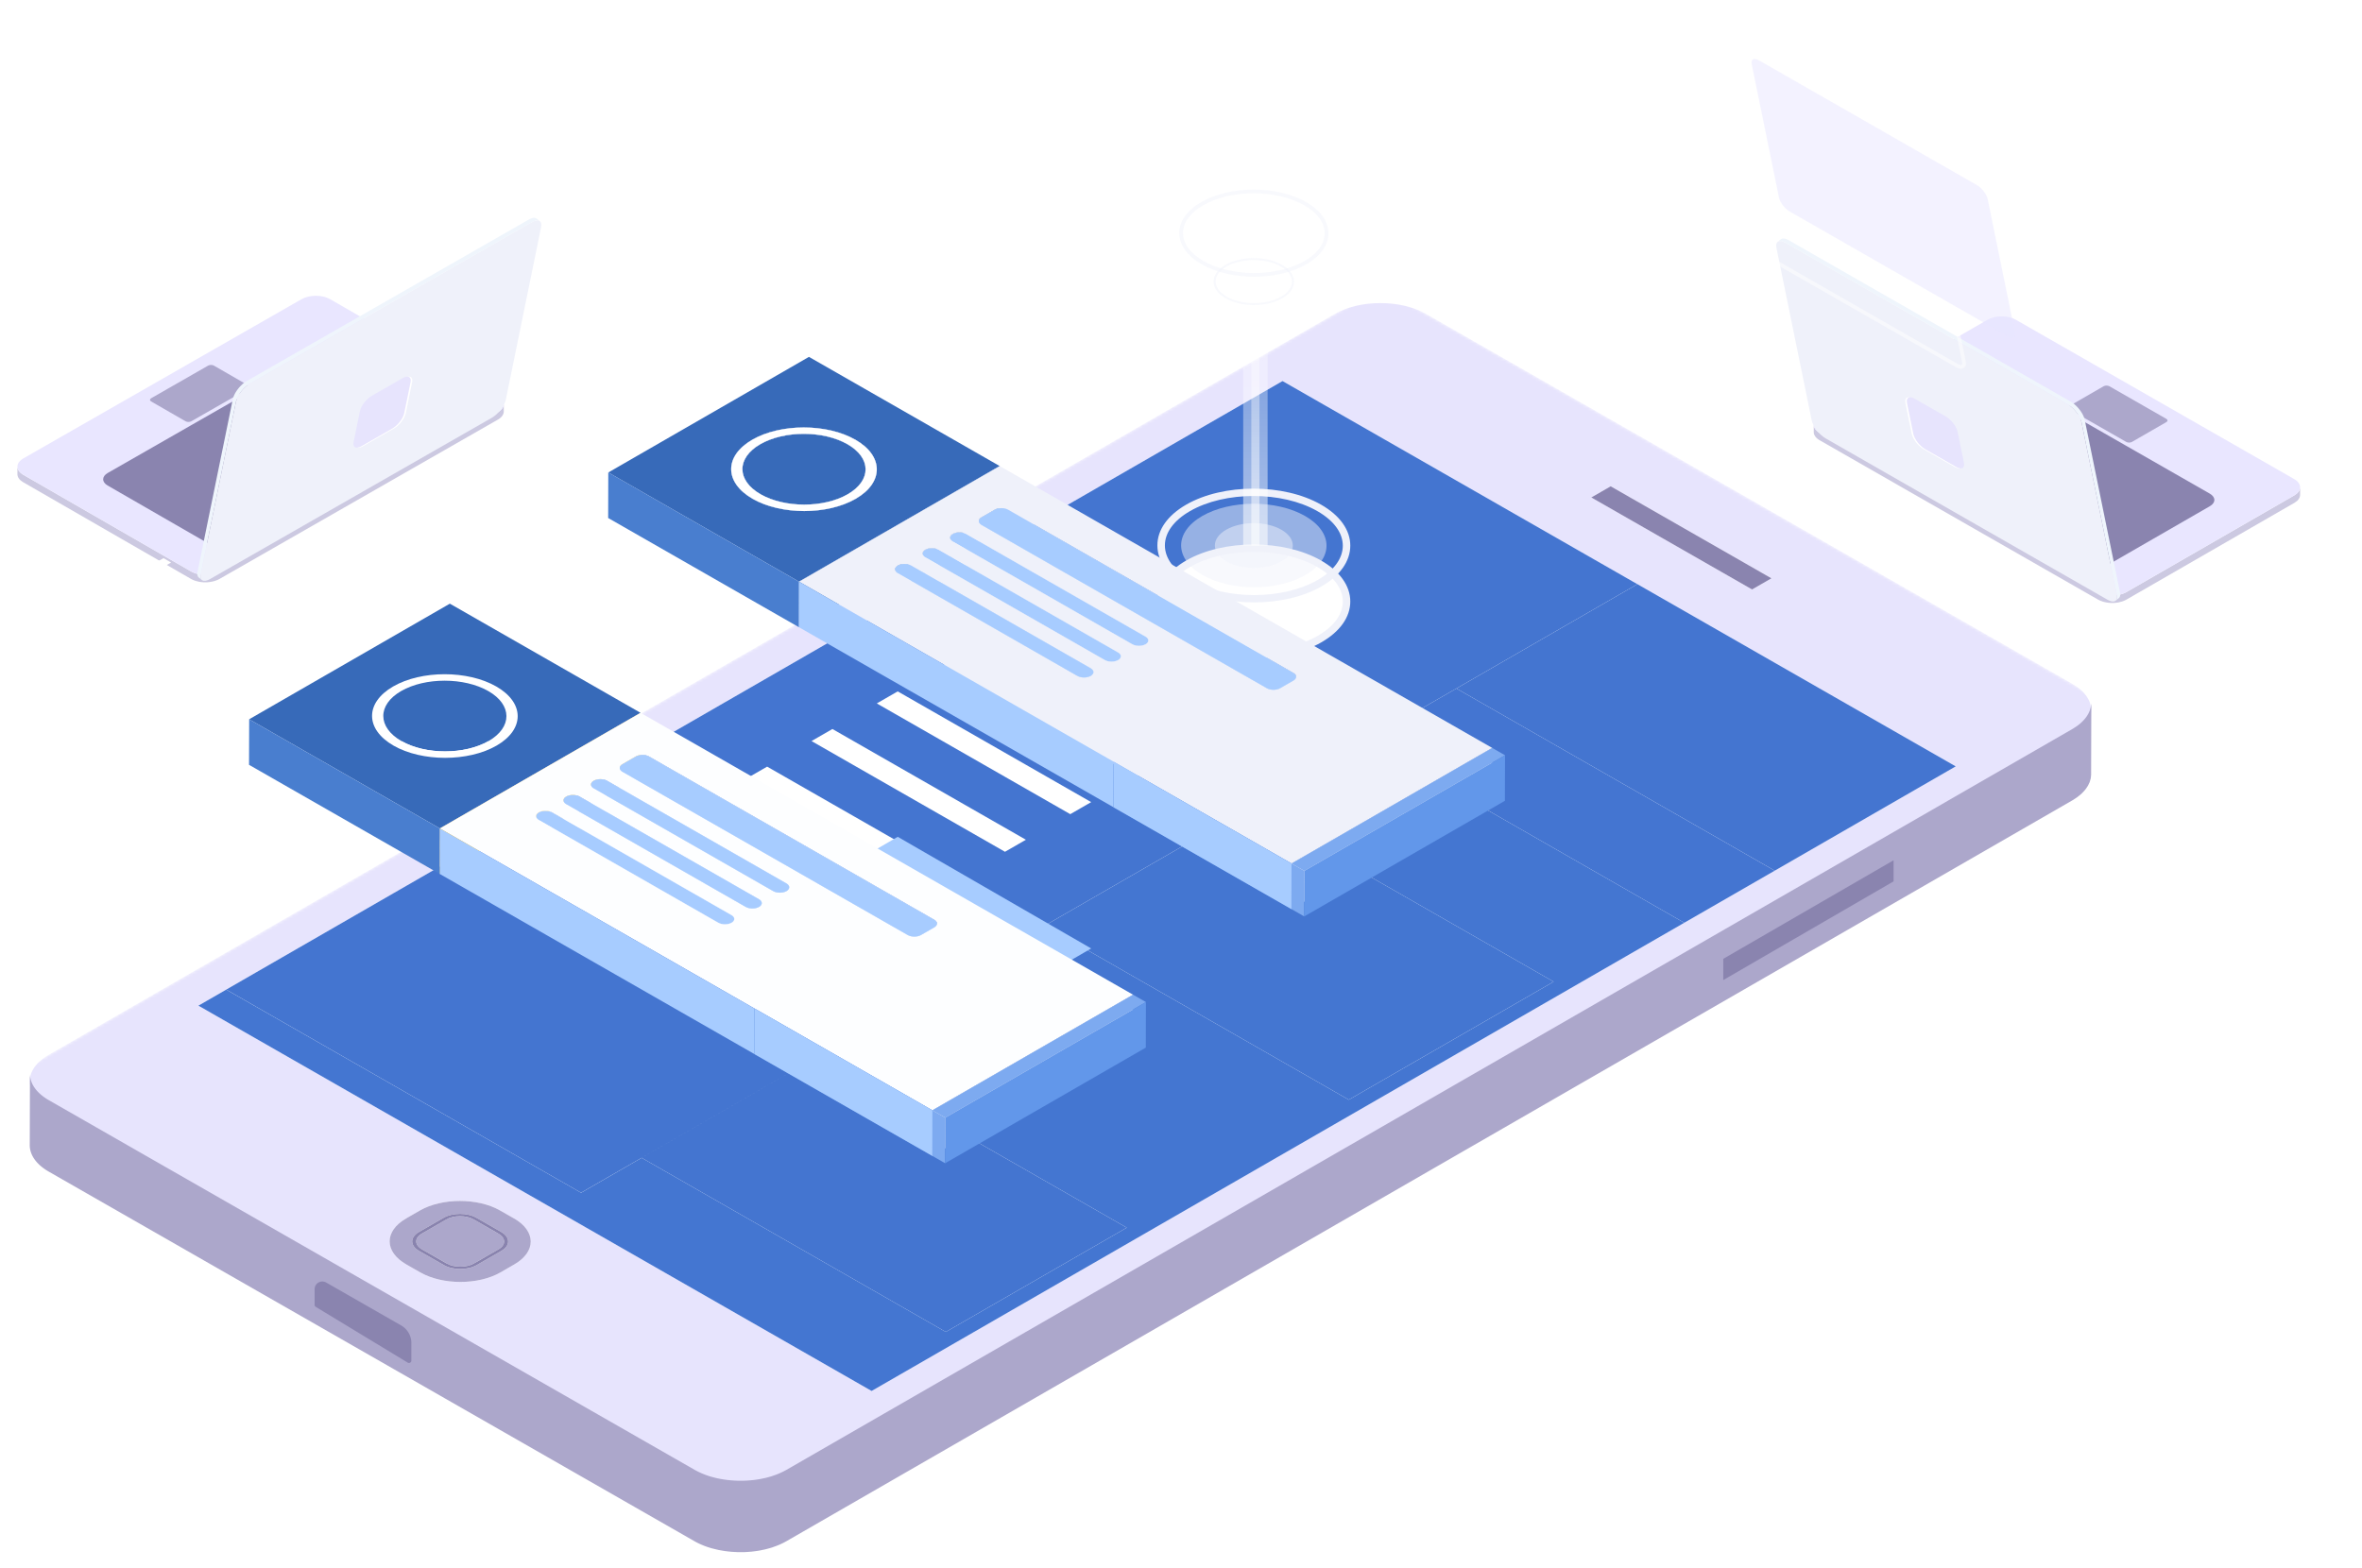 <svg width="801" height="532" viewBox="0 0 801 532" fill="none" xmlns="http://www.w3.org/2000/svg" xml:space="preserve" style="enable-background:new 0 0 801 532"><g filter="url(#a)"><path d="M674.93 287.955c-1.05 0-2.11-.258-3.06-.793l-46.91-25.93 1.24-2.211 46.91 25.93c1.19.654 2.64.624 3.79-.09l113.88-69.976a3.661 3.661 0 0 0 1.77-3.232 3.676 3.676 0 0 0-1.91-3.153l-58.34-32.356 2.34-1.596 57.24 31.75c1.96 1.091 3.17 3.074 3.22 5.305.05 2.231-1.06 4.264-2.98 5.444l-113.88 69.976a6.283 6.283 0 0 1-3.31.932Z" fill="#fff"/><path d="M170.859 117.027c0 1.011-.67 2.022-2.02 2.796l-94.36 54.021a6.619 6.619 0 0 1-1.21.546c-.3.109-.62.208-.95.287-.07.02-.13.03-.2.05-.36.079-.72.139-1.1.188-.06 0-.11.01-.17.02-.37.04-.75.059-1.13.059h-.18c-.38 0-.77-.019-1.15-.059-.07 0-.13-.02-.2-.03-.28-.039-.56-.089-.83-.139a13.51 13.51 0 0 1-.68-.168 6.79 6.79 0 0 1-.64-.199c-.09-.029-.18-.069-.26-.099a6.91 6.91 0 0 1-.95-.446L7.89 141.043c-.16-.09-.28-.199-.42-.298-.16-.119-.34-.228-.48-.347a3.727 3.727 0 0 1-.54-.595l-.08-.109a2.627 2.627 0 0 1-.32-.625c0-.029-.01-.049-.02-.079a2.353 2.353 0 0 1-.12-.694v2.588c0 .129.02.258.04.387.02.079.05.168.07.248 0 .029.01.049.02.079 0 .02 0 .04.02.059.05.129.11.258.18.387.04.06.08.119.12.189.02.039.05.079.08.109.03.039.05.069.07.109.12.158.26.307.42.446.01.01.03.02.04.03.14.119.31.238.47.347.12.079.21.168.34.248.03.019.05.029.08.049l56.94 32.812c.3.168.62.317.95.446.09.04.18.069.27.099.09.03.18.069.28.109.12.04.24.06.36.089.23.06.45.119.68.169.08.02.16.05.25.059.19.03.39.06.58.08.07 0 .14.02.2.029.03 0 .06.001.09.01.25.02.5.04.76.05h.69c.22 0 .45-.02.67-.04.08 0 .17-.02.25-.029.06 0 .11-.01.17-.02.08 0 .16-.02.24-.03.23-.03.45-.069.68-.119.06-.01.12-.03.18-.04.07-.01.13-.029.19-.049.11-.03.23-.05.34-.08.21-.059.41-.128.61-.208.05-.02.11-.039.17-.059.02 0 .04-.01.06-.02.35-.139.68-.288.99-.466l94.36-54.022c1.35-.773 2.02-1.784 2.02-2.796v-2.528l.02.01Z" fill="#CCC9E1"/><path d="M7.929 135.49c-2.68 1.527-2.69 4.016-.04 5.543l56.94 32.811c2.66 1.527 6.98 1.527 9.65 0l94.36-54.021c2.68-1.527 2.69-4.016.03-5.543l-56.94-32.811c-2.65-1.527-6.97-1.527-9.64 0L7.929 135.49Z" fill="#E9E6FF"/><path d="M116.689 98.801c-2.04-1.18-5.37-1.18-7.43 0l-72.72 41.627c-2.06 1.18-2.07 3.093-.03 4.263l43.88 25.286c.14.079.29.139.44.208l80.1-45.861c-.12-.089-.22-.178-.36-.257l-43.88-25.286v.02Z" fill="#8A84AF"/><path d="M51.26 115.083c-.52.297-.52.793 0 1.09l11.67 6.723c.53.308 1.41.308 1.95 0L84.2 111.84c.53-.297.53-.793 0-1.1l-11.66-6.723c-.54-.308-1.42-.308-1.96 0l-19.32 11.066Z" fill="#ACA7CB"/><path d="M182.029 54.18s-.04-.03-.06-.05a.681.681 0 0 0-.11-.069l-.12-.06c-.04-.02-.08-.03-.13-.049-.02 0-.04-.01-.06-.02h-.02s-.04-.01-.05-.02c-.05 0-.09-.02-.14-.02h-.44s-.05 0-.07.01c-.07 0-.14.02-.21.04l-.24.06c-.06.02-.13.04-.19.07l-.05.019s-.04.01-.06.02a7.754 7.754 0 0 0-.78.376l-95.6 54.736a7.01 7.01 0 0 0-.95.654c-.03.02-.06.04-.1.07-.15.119-.3.248-.45.377l-.07.069-.06.059c-.06.06-.13.119-.19.179l-.27.268c-.08.079-.16.168-.24.248h-.01c-.07.089-.14.168-.2.238-.07.079-.13.158-.2.237-.06.08-.12.149-.18.229-.03.029-.05.069-.08.099l-.03.029s-.05.06-.07.1l-.17.228c-.05.079-.11.148-.16.228l-.15.238-.03.039v.02c-.05.06-.09.119-.12.169-.05.079-.1.168-.15.248-.05.089-.1.168-.14.258-.03.059-.06.109-.08.168l-.02.04s-.02.049-.04.069c-.05.099-.09.198-.14.298-.05.109-.1.218-.14.337-.01.039-.03.069-.04.109-.01.03-.02.069-.04.099-.03.069-.05.139-.08.218a6.9 6.9 0 0 0-.15.565l-11.95 58.474c-.15.714-.09 1.279.13 1.666.07.129.16.238.27.327l1.07.883c-.43-.357-.6-1.032-.4-1.994l11.95-58.473c.05-.258.13-.516.23-.784.01-.029.02-.069.03-.099.1-.267.22-.535.35-.803l.02-.039c.14-.278.3-.566.48-.843v-.02c.19-.278.39-.555.6-.833l.02-.03c.21-.278.43-.535.67-.793.23-.258.46-.486.71-.714l.06-.06c.2-.188.41-.347.62-.515.31-.238.63-.466.95-.655l95.6-54.735c.3-.168.58-.297.85-.397l.05-.02c.26-.089.5-.148.72-.178h.02c.22-.03.43-.02.61.03h.02c.18.05.35.129.48.238l-1.07-.883-.01.02Z" fill="#EFF5FC"/><path d="M180.359 55.38c2.18-1.25 3.59-.506 3.14 1.656l-11.95 58.473c-.44 2.172-2.57 4.939-4.75 6.188l-95.6 54.735c-2.17 1.24-3.58.496-3.13-1.676l11.95-58.473c.44-2.162 2.57-4.928 4.74-6.178l95.6-54.735v.01Z" fill="#EFF1FA"/><path d="m137.109 108.251-10.52 6.019c-1.83 1.051-3.62 3.381-4 5.206l-2.14 10.471c-.37 1.824.81 2.459 2.65 1.408l10.52-6.019c1.83-1.051 3.62-3.381 4-5.206l2.14-10.471c.37-1.825-.81-2.459-2.65-1.408Z" fill="#fff"/><path d="m136.57 108.251-10.52 6.019c-1.83 1.051-3.62 3.381-4 5.206l-2.14 10.471c-.37 1.824.81 2.459 2.65 1.408l10.52-6.019c1.83-1.051 3.62-3.381 4-5.206l2.14-10.471c.37-1.825-.81-2.459-2.65-1.408Z" fill="#E7E4FD"/><path d="M615.06 124.027c0 1.011.669 2.022 2.019 2.796l94.361 54.021c.32.189.669.347 1.039.486.05.02.111.04.171.06.3.109.619.208.949.287.07.02.131.03.201.05.36.079.72.139 1.1.188.06 0 .11.01.17.02.37.04.75.059 1.13.059h.18c.38 0 .77-.019 1.15-.059.07 0 .129-.02.199-.03.28-.039.561-.089.831-.139.23-.049.46-.109.68-.168.22-.06.43-.119.64-.199.09-.029.18-.069.26-.099.33-.129.659-.277.949-.446l56.941-32.811c.16-.09.28-.199.42-.298.16-.119.34-.228.48-.347a3.72 3.72 0 0 0 .539-.595l.081-.109c.14-.208.249-.416.32-.625 0-.029.01-.049.02-.079.07-.228.12-.456.12-.694v2.588c0 .129-.021.258-.041.387-.02.079-.049.168-.069.248 0 .029-.01.049-.02.079 0 .02 0 .04-.021.059-.05.129-.109.258-.179.387-.04.06-.08.119-.12.189-.02.039-.051.069-.081.109a.619.619 0 0 0-.069.109c-.12.158-.26.307-.42.446-.01.01-.03.02-.04.03-.14.119-.311.238-.471.347-.12.079-.209.168-.339.248-.03.019-.05.029-.08.049l-56.94 32.812c-.3.168-.62.317-.95.446-.09.04-.18.069-.27.099-.09.03-.18.069-.28.109-.12.04-.24.06-.36.089-.23.06-.451.119-.681.169-.08.02-.16.05-.25.059-.19.03-.389.06-.579.08-.07 0-.14.02-.2.029a.314.314 0 0 0-.091.01c-.25.02-.499.04-.759.05h-.69c-.22 0-.451-.02-.671-.04-.08 0-.17-.02-.25-.029-.06 0-.109-.01-.169-.02-.08 0-.16-.02-.24-.03-.23-.03-.45-.069-.68-.119-.06-.01-.12-.03-.18-.04-.07-.01-.13-.029-.19-.049-.11-.03-.23-.05-.34-.08a5.997 5.997 0 0 1-.61-.208c-.05-.02-.11-.039-.17-.059-.02 0-.04-.01-.06-.02a7.65 7.65 0 0 1-.991-.466l-94.36-54.022c-1.35-.773-2.02-1.784-2.02-2.796v-2.528l-.019.01Z" fill="#CCC9E1"/><path d="M777.99 142.49c2.68 1.527 2.69 4.016.04 5.543l-56.94 32.811c-2.66 1.527-6.98 1.537-9.65 0l-94.36-54.021c-2.68-1.527-2.69-4.016-.03-5.543l56.94-32.811c2.65-1.527 6.97-1.527 9.64 0l94.36 54.021Z" fill="#E9E6FF"/><path d="M669.229 105.812c2.04-1.18 5.37-1.18 7.43 0l72.72 41.626c2.06 1.18 2.07 3.094.03 4.264l-43.88 25.286c-.14.079-.29.138-.44.208l-80.1-45.861c.12-.089.22-.178.36-.258l43.88-25.285v.02Z" fill="#8A84AF"/><path d="M734.66 122.083c.52.297.52.793 0 1.09l-11.67 6.723c-.53.308-1.41.308-1.95 0l-19.32-11.056c-.53-.297-.53-.793 0-1.1l11.66-6.723c.54-.308 1.42-.308 1.96 0l19.32 11.066Z" fill="#ACA7CB"/><path d="M603.89 61.19s.04-.03.06-.05c.04-.03.07-.05.11-.07l.12-.059c.04-.02.08-.03.13-.05.02 0 .04-.01.06-.019h.02s.04-.01.05-.02c.05 0 .089-.02.139-.02h.441s.049 0 .069.01c.07 0 .141.02.211.04l.24.06c.06.02.129.04.189.069l.051.02s.039.01.059.02c.14.049.281.118.421.188.12.06.24.119.36.188l95.599 54.736c.32.178.641.406.951.654.03.02.06.04.1.069.15.119.299.248.449.377l.071.07.059.059c.06.06.131.119.191.179l.27.267c.08.08.16.169.24.248h.01c.07.09.14.169.2.238.07.08.129.159.199.238.06.08.121.149.181.228.03.03.049.07.079.099l.031.03s.05.06.07.099l.17.228c.05.08.11.149.16.228l.15.238.029.04v.02c.05.06.091.109.121.169.05.079.099.168.149.247.05.09.101.169.141.258.03.06.06.109.08.169l.019.039s.021.05.041.07c.05.099.09.198.14.297.05.109.1.219.14.338.01.039.03.069.04.109.01.029.02.069.04.099.03.069.05.139.08.218.06.188.109.387.149.565l11.951 58.474c.15.714.09 1.279-.13 1.666-.07.128-.16.238-.27.327l-1.07.882c.43-.357.599-1.031.399-1.993L705.9 123.303a4.933 4.933 0 0 0-.23-.784l-.03-.099c-.1-.268-.22-.535-.35-.803l-.02-.04c-.14-.277-.3-.565-.48-.843v-.019c-.19-.278-.39-.556-.6-.833l-.02-.03a9.858 9.858 0 0 0-.67-.793 9.57 9.57 0 0 0-.71-.714l-.061-.06c-.2-.188-.41-.347-.62-.515a9.64 9.64 0 0 0-.949-.655l-95.6-54.735a5.848 5.848 0 0 0-.851-.397l-.049-.02a3.81 3.81 0 0 0-.72-.178h-.02c-.22-.03-.43-.02-.61.03h-.02c-.18.05-.35.129-.48.238l1.07-.883.01.02Z" fill="#EFF5FC"/><path d="M605.56 62.39c-2.18-1.25-3.59-.506-3.14 1.656l11.95 58.473c.44 2.172 2.57 4.938 4.75 6.188l95.6 54.735c2.17 1.239 3.58.496 3.13-1.676l-11.95-58.473c-.44-2.162-2.57-4.929-4.74-6.178l-95.6-54.735v.01Z" fill="#EFF1FA"/><path d="m648.81 115.261 10.52 6.019c1.83 1.051 3.62 3.381 4 5.205l2.14 10.471c.37 1.825-.81 2.46-2.65 1.409l-10.52-6.019c-1.83-1.051-3.62-3.382-4-5.206l-2.14-10.471c-.37-1.825.81-2.459 2.65-1.408Z" fill="#fff"/><path d="m649.35 115.261 10.52 6.019c1.83 1.051 3.62 3.381 4 5.205l2.14 10.471c.37 1.825-.81 2.46-2.65 1.409l-10.52-6.019c-1.83-1.051-3.62-3.382-4-5.206l-2.14-10.471c-.37-1.825.81-2.459 2.65-1.408Z" fill="#E7E4FD"/><g opacity=".6"><path d="M665.009 105.077c-.45 0-1.02-.138-1.75-.545l-73.94-42.33c-1.85-1.062-3.6-3.342-3.98-5.206l-9.24-45.227c-.28-1.348.26-1.963.61-2.21.39-.278 1.26-.616 2.77.247l73.94 42.33c1.85 1.062 3.59 3.342 3.97 5.197l9.24 45.226c.28 1.348-.26 1.973-.61 2.211-.2.139-.53.297-1.01.297v.01Zm-87.28-94.557c-.12 0-.21.02-.27.07-.16.108-.2.475-.1.931l9.24 45.227c.31 1.497 1.85 3.49 3.37 4.363l73.94 42.33c.7.397 1.2.446 1.38.318.16-.11.2-.476.1-.942l-9.24-45.226c-.31-1.488-1.84-3.481-3.36-4.354l-73.94-42.33c-.48-.278-.87-.387-1.12-.387Z" fill="#fff" opacity=".8"/></g><path d="M596.469.466c-1.69-.962-2.77-.387-2.43 1.289l9.24 45.226c.34 1.676 1.99 3.817 3.67 4.78l73.94 42.33c1.68.962 2.77.387 2.42-1.299l-9.24-45.226c-.34-1.676-1.98-3.818-3.66-4.78L596.469.456v.01Z" fill="#E9E6FF" opacity=".5"/><mask id="b" style="mask-type:luminance" maskUnits="userSpaceOnUse" x="1" y="77" width="718" height="413"><path d="M1 346.746 468.07 77.601l250.17 143.214L251.17 489.96 1 346.746Z" fill="#fff"/></mask><g mask="url(#b)"><path d="M137.8 408.898c-7.53-4.313-7.56-11.294-.08-15.608l4.68-2.697c7.48-4.313 19.64-4.323 27.17 0l4.72 2.697c7.53 4.314 7.57 11.304.09 15.618l-4.68 2.697c-7.48 4.313-19.65 4.313-27.18 0l-4.72-2.697v-.01Zm417.48-230.751 107.96 61.805-61.38 35.37-30.68 17.68-275.59 158.802-228.3-130.701 367.65-211.851 120.34 68.895Zm-15.64-29.42 6.57-3.788 54.52 31.215-6.57 3.788-54.52-31.215Zm163.03 63.163L483.66 86.505c-8.6-4.928-22.51-4.928-31.06 0L16.48 337.82c-8.55 4.928-8.49 12.911.11 17.839L235.6 481.046c8.6 4.928 22.5 4.928 31.05 0l436.12-251.317c8.55-4.928 8.5-12.91-.1-17.829v-.01Z" fill="#E7E4FD"/><path d="M434.93 109.252 67.28 321.114l228.3 130.7 275.59-158.812-107.96-61.805-39.47 22.757 103.14 59.038-69.48 40.041-103.14-59.049-75.29 43.391 103.14 59.049-61.37 35.36-103.14-59.049-20.54 11.84L76.71 315.68l266.16-153.378 30.68-17.67 61.38-35.38Z" fill="#4476D1"/><path d="m600.73 176.163-54.52-31.215-6.57 3.788 54.52 31.205 6.57-3.778Z" fill="#8A84AF"/><path d="m169.03 398.447-8.41-4.819c-2.55-1.458-6.69-1.458-9.22 0l-8.36 4.819c-2.53 1.458-2.52 3.837.03 5.295l8.41 4.819c2.55 1.458 6.7 1.468 9.24 0l8.36-4.819c2.53-1.458 2.51-3.847-.04-5.305l-.01.01Zm-26.92 5.85c-3.08-1.765-3.1-4.64-.04-6.405l8.36-4.819c3.06-1.765 8.07-1.765 11.15 0l8.41 4.819c3.08 1.765 3.1 4.64.04 6.405l-8.36 4.819c-3.06 1.765-8.07 1.765-11.15 0l-8.41-4.819Zm32.19-11.006-4.72-2.697c-7.53-4.314-19.69-4.304-27.17 0l-4.68 2.697c-7.48 4.313-7.46 11.294.08 15.607l4.72 2.697c7.53 4.314 19.7 4.314 27.18 0l4.68-2.697c7.48-4.313 7.44-11.304-.09-15.617v.01Z" fill="#ACA7CB"/><path d="M143.07 403.741c-2.55-1.457-2.56-3.837-.03-5.295l8.359-4.819c2.53-1.458 6.67-1.458 9.22 0l8.41 4.819c2.55 1.458 2.581 3.847.041 5.305l-8.361 4.819c-2.53 1.458-6.69 1.448-9.24 0l-8.409-4.819.01-.01Zm26.919-5.85-8.41-4.819c-3.08-1.765-8.089-1.765-11.149 0l-8.36 4.819c-3.06 1.765-3.051 4.641.039 6.406l8.41 4.819c3.08 1.765 8.091 1.765 11.151 0l8.359-4.819c3.06-1.765 3.05-4.641-.04-6.406Z" fill="#8983AE"/><path d="m663.23 239.952-107.95-61.806-61.39 35.38 107.96 61.805 61.38-35.379Z" fill="#4475D0"/><path d="m601.85 275.332-107.96-61.806-30.68 17.67 107.96 61.806 30.68-17.67Z" fill="#4475D1"/><path d="m526.88 312.992-103.14-59.039-69.48 40.03 103.14 59.049 69.48-40.04Z" fill="#4476D1"/><path d="m382.11 396.424-103.14-59.049-61.37 35.36 103.14 59.049 61.37-35.36Zm-151.2-139.535 7.09-4.086 65.61 37.562-7.09 4.085-65.61-37.561Zm22.15-12.762 7.09-4.085 65.61 37.561-7.09 4.085-65.61-37.561Zm22.14-12.762 7.09-4.085 65.61 37.561-7.09 4.086-65.61-37.562Zm22.14-12.761 7.09-4.086 65.61 37.562-7.09 4.085-65.61-37.561Zm22.14-12.762 7.09-4.085 65.61 37.561-7.09 4.085-65.61-37.561Zm45.99-13.059 3.75-2.162 44.6 25.533-3.75 2.162-44.6-25.533Zm37.57 3.966c-12.32-7.05-12.39-18.483-.14-25.533 12.23-7.05 32.14-7.06 44.46 0 12.31 7.05 12.38 18.493.14 25.533-12.24 7.06-32.15 7.05-44.46 0Zm152.23-18.602-120.34-68.895-92.06 53.05L76.71 315.67l120.34 68.895 20.54-11.83 61.37-35.36 75.3-43.391 69.47-40.03 39.48-22.747 30.68-17.68 61.38-35.37v-.01Z" fill="#4475D0"/><path d="M425.31 203.284c-8.28 0-16.57-1.815-22.9-5.434-6.39-3.659-9.91-8.597-9.92-13.902 0-5.276 3.46-10.184 9.77-13.823 12.57-7.239 33.09-7.248 45.74 0 6.39 3.659 9.91 8.597 9.91 13.902 0 5.275-3.46 10.184-9.76 13.823-6.28 3.619-14.56 5.434-22.84 5.434Zm-.2-36.094c-7.82 0-15.63 1.705-21.56 5.126-5.49 3.164-8.51 7.298-8.51 11.632 0 4.373 3.08 8.527 8.65 11.72 11.94 6.842 31.32 6.842 43.18 0 5.49-3.163 8.5-7.288 8.5-11.631 0-4.373-3.07-8.538-8.64-11.721-5.97-3.421-13.8-5.126-21.62-5.126Zm-11.28 48.974-44.61-25.533-3.74 2.162 44.6 25.533 3.75-2.162Zm-21.64 23.154-65.61-37.551-7.09 4.085 65.61 37.561 7.09-4.095Z" fill="#EFF1FA"/><path d="m370.04 301.715-65.6-37.87-7.09 4.12 65.6 37.87 7.09-4.12Zm-22.14 12.87-65.61-37.88-7.09 4.12 65.61 37.88 7.09-4.12Zm-22.15 12.869-65.599-37.88-7.09 4.12 65.6 37.88 7.089-4.12Z" fill="#A7CCFF"/><path d="M303.61 290.364 238 252.803l-7.09 4.085 65.61 37.561 7.09-4.085Z" fill="#EFF1FA"/></g><path d="M709.12 219.06c-.02.228-.04.456-.08.684-.03.189-.09.367-.14.556-.06.218-.11.436-.19.654-.06.179-.15.357-.23.526-.1.228-.2.456-.32.674-.09.159-.19.317-.29.486a9.347 9.347 0 0 1-.87 1.2c-.28.337-.59.664-.93.991-.12.119-.23.238-.36.357-.21.189-.45.367-.68.556-.2.158-.4.327-.61.475-.25.179-.52.348-.79.526-.27.178-.54.357-.83.526L266.69 478.577c-.66.377-1.36.724-2.07 1.041-.2.09-.42.179-.62.268-.56.238-1.14.446-1.73.645-.21.069-.42.148-.63.218-.37.119-.75.218-1.13.317-.29.079-.57.159-.86.228-.4.099-.82.179-1.23.258-.27.06-.54.119-.82.168-.82.149-1.66.258-2.5.348-.26.029-.52.039-.79.069-.49.04-.98.079-1.48.099l-.95.03c-.4 0-.8.01-1.2 0-.34 0-.67-.01-1.01-.03-.37-.01-.74-.03-1.11-.059-.34-.02-.68-.05-1.02-.08-.37-.039-.73-.079-1.1-.119a36.854 36.854 0 0 1-2.14-.337c-.31-.059-.61-.119-.91-.178-.46-.099-.91-.209-1.36-.328-.25-.069-.5-.128-.75-.198a30.1 30.1 0 0 1-2.36-.793c-.11-.04-.21-.089-.31-.129a24.754 24.754 0 0 1-2.97-1.408L16.63 353.221c-4.33-2.479-6.48-5.731-6.47-8.973l-.07 24.204c0 3.243 2.15 6.495 6.47 8.974l219.01 125.385c.93.536 1.93.992 2.97 1.409.07.029.12.069.19.089.04.02.08.03.12.039.76.298 1.55.556 2.35.784.06.02.12.049.19.059.19.05.38.09.57.139.45.119.9.228 1.36.327l.36.09c.18.039.37.059.55.099.38.069.77.139 1.16.198.16.02.31.059.46.079l.52.06c.36.049.73.089 1.09.119l.52.059.5.03c.37.03.74.04 1.11.06.19 0 .37.029.56.029h2.26c.12 0 .24-.019.36-.019.5-.02.99-.06 1.48-.1.2-.02.4-.019.6-.039.06 0 .12-.02.19-.03.84-.089 1.68-.198 2.5-.347.04 0 .08 0 .12-.02.24-.04.47-.099.71-.149.41-.079.82-.158 1.22-.258.29-.069.58-.148.86-.228.38-.099.76-.208 1.13-.317.08-.02.16-.04.24-.069.13-.04.26-.099.39-.149.59-.198 1.16-.416 1.73-.644.21-.09.42-.169.63-.268a22.73 22.73 0 0 0 2.07-1.041l436.11-251.307c.09-.05.18-.109.27-.159.2-.119.38-.248.57-.377.27-.168.54-.347.79-.525.22-.159.41-.317.61-.476.23-.188.47-.367.68-.555.04-.04.09-.07.13-.109.09-.08.14-.159.23-.238.34-.328.65-.655.93-.992.06-.069.14-.139.2-.218.06-.07.1-.149.15-.218.19-.248.36-.506.52-.764.07-.109.15-.208.22-.317.03-.05.05-.109.08-.169.12-.228.22-.456.32-.674.06-.129.14-.258.19-.397.02-.049.02-.089.04-.138.08-.219.13-.437.19-.655.04-.149.1-.287.13-.436 0-.04 0-.079.01-.119.04-.228.06-.456.08-.684.01-.149.05-.298.05-.447v-.188l.07-24.204c0 .208-.04.426-.05.634l-.04-.01Z" fill="#ACA7CB"/><path d="M642.15 271.802v7.159l-57.76 33.476v-7.199l57.76-33.436Z" fill="#8A84AF"/><path d="M156.7 272.01 15.88 201.696a5.658 5.658 0 0 1-.23-10.034l39.81-22.341 2.56 1.498-41.12 23.044a3.097 3.097 0 0 0-1.62 2.826c.03 1.19.68 2.211 1.75 2.747l143.29 71.106-3.61 1.468h-.01Z" fill="#fff"/><path d="M106.69 417.297v5.305c0 .278.15.536.39.684l31.2 18.92a.801.801 0 0 0 1.22-.685v-5.979c0-2.459-1.32-4.73-3.47-5.959l-25.4-14.547c-1.75-1.001-3.94.248-3.94 2.261Z" fill="#8A84AF"/><path d="M168.23 228.291c-9.66-5.533-25.34-5.533-34.94 0 .01-5.146.03-10.303.04-15.449 9.6-5.533 25.28-5.533 34.94 0-.01 5.146-.03 10.303-.04 15.449Z" fill="#fff"/><path d="M133.29 228.301c-4.77 2.747-7.16 6.356-7.17 9.966l.04-15.449c.01-3.609 2.4-7.209 7.17-9.965-.01 5.146-.03 10.302-.04 15.448Zm42.23 10.105c.01-3.659-2.42-7.318-7.28-10.105.01-5.146.03-10.302.04-15.448 4.86 2.786 7.29 6.445 7.28 10.104-.01 4.63-.03 10.818-.04 15.449Z" fill="#fff"/><path d="m171.74 222.946-.04 15.449c0-3.094-2.05-6.197-6.16-8.547-8.17-4.681-21.42-4.681-29.53 0-4.03 2.32-6.05 5.374-6.06 8.418l.04-15.449c0-3.054 2.03-6.098 6.06-8.418 8.11-4.68 21.36-4.68 29.53 0 4.11 2.35 6.17 5.454 6.16 8.547Z" fill="#fff"/><path d="M171.691 238.395c0 3.054-2.02 6.098-6.05 8.419.01-5.147.03-10.303.04-15.449 4.03-2.32 6.04-5.365 6.05-8.419-.01 4.631-.03 10.818-.04 15.449Zm-35.591 8.419c-4.11-2.351-6.16-5.454-6.15-8.538l.04-15.449c0 3.094 2.04 6.188 6.15 8.538-.01 5.146-.03 10.302-.04 15.449Z" fill="#fff"/><path d="M165.58 214.399c8.17 4.68 8.22 12.286.1 16.966-8.11 4.68-21.37 4.67-29.54 0-8.17-4.68-8.21-12.286-.1-16.966 8.11-4.68 21.361-4.68 29.531 0h.009Z" fill="#376AB9"/><path d="M165.64 246.814c-8.11 4.68-21.37 4.67-29.54 0 .01-5.146.03-10.302.04-15.449 8.17 4.681 21.43 4.681 29.54 0-.01 5.147-.03 10.303-.04 15.449Z" fill="#fff"/><path d="m175.56 222.956-.04 15.449c-.01 3.609-2.4 7.219-7.17 9.965-9.6 5.534-25.28 5.534-34.94 0-4.86-2.786-7.29-6.445-7.28-10.104l.04-15.449c-.01 3.659 2.42 7.318 7.28 10.105 9.66 5.533 25.34 5.533 34.94 0 4.77-2.747 7.16-6.356 7.17-9.966Z" fill="#fff"/><path d="m217.231 221.796-.04 15.449-68.05 39.207.04-15.449 68.05-39.207Z" fill="#FDB400"/><path d="m152.55 184.761 64.68 37.025-68.05 39.218-64.68-37.026 68.05-39.217Zm-19.1 48.151c9.66 5.533 25.34 5.533 34.94 0 9.6-5.533 9.55-14.537-.11-20.07-9.66-5.533-25.34-5.533-34.94 0-9.6 5.533-9.55 14.527.11 20.06v.01Z" fill="#376AB9"/><path d="m149.18 261.003-.04 15.449-64.69-37.026.05-15.448 64.68 37.025Z" fill="#497ECF"/><path d="m220.091 236.611-.04 15.449c-1.25-.714-3.26-.714-4.51 0l.04-15.449c1.24-.714 3.26-.714 4.51 0Zm-4.51-.001-.04 15.449-4.49 2.588.05-15.449 4.48-2.588Z" fill="#EFF1FA"/><path d="m210.121 255.936.04-15.449c0-.466.31-.932.93-1.289l-.04 15.449c-.62.357-.93.823-.93 1.289Z" fill="#EFF1FA"/><path d="m210.12 255.936.04-15.449c0 .476.31.942.94 1.299l-.04 15.449c-.63-.357-.95-.833-.94-1.299Z" fill="#A7CCFF"/><path d="m316.811 291.98-.05 15.449-96.71-55.37.04-15.449 96.72 55.37Z" fill="#EFF1FA"/><path d="m307.83 297.156-.05 15.449-96.71-55.37.04-15.449 96.72 55.37Z" fill="#A7CCFF"/><path d="m266.701 279.665-.05 15.448-60.85-34.844.04-15.449 60.86 34.845Z" fill="#EFF1FA"/><path d="m262.211 282.252-.05 15.449-60.86-34.844.05-15.449 60.86 34.844Z" fill="#A7CCFF"/><path d="m200.36 261.559.04-15.449c0-.466.31-.932.93-1.289 1.24-.714 3.26-.714 4.51 0l-.04 15.448c-1.25-.713-3.27-.713-4.51 0-.62.357-.92.823-.93 1.29Z" fill="#EFF1FA"/><path d="m200.36 261.558.04-15.449c0 .466.31.942.94 1.299l-.04 15.449c-.63-.357-.94-.833-.94-1.299Z" fill="#A7CCFF"/><path d="m257.39 285.029-.05 15.449-60.85-34.845.04-15.448 60.86 34.844Z" fill="#EFF1FA"/><path d="m252.89 287.618-.04 15.448-60.86-34.844.05-15.439 60.85 34.835Z" fill="#A7CCFF"/><path d="m191.051 266.923.04-15.449c0-.466.31-.932.93-1.289 1.24-.714 3.26-.714 4.51 0l-.04 15.449c-1.25-.714-3.27-.714-4.51 0-.62.357-.93.823-.93 1.289Z" fill="#EFF1FA"/><path d="m191.051 266.922.04-15.448c0 .476.31.942.94 1.299l-.04 15.448c-.63-.357-.95-.833-.94-1.299Z" fill="#A7CCFF"/><path d="m248.071 290.404-.04 15.449-60.86-34.845.04-15.448 60.86 34.844Z" fill="#EFF1FA"/><path d="m243.581 292.982-.04 15.449-60.86-34.835.05-15.449 60.85 34.835Z" fill="#A7CCFF"/><path d="M182.67 270.998c-.62.357-.93.823-.93 1.289l.04-15.449c0-.466.31-.932.93-1.289 1.24-.714 3.25-.714 4.5 0-.01 4.551-.03 9.093-.04 13.644v1.805c-1.26-.714-3.27-.714-4.51 0h.01Z" fill="#EFF1FA"/><path d="m181.74 272.288.041-15.449c0 .476.309.942.939 1.299l-.039 15.449c-.63-.357-.951-.833-.941-1.299Z" fill="#A7CCFF"/><path d="M266.65 295.114c.01-5.146.03-10.303.04-15.449.63.357.94.833.94 1.299l-.04 15.449c0-.466-.31-.942-.94-1.299Z" fill="#EFF1FA"/><path d="m267.64 280.964-.04 15.449c0 .466-.31.932-.93 1.289-1.24.714-3.26.714-4.51 0l.04-15.449c1.25.714 3.27.714 4.51 0 .62-.357.92-.823.93-1.289Z" fill="#A7CCFF"/><path d="M257.341 300.478c.01-5.146.03-10.302.04-15.449.63.357.94.833.94 1.299l-.04 15.449c0-.466-.31-.942-.94-1.299Z" fill="#EFF1FA"/><path d="m258.331 286.328-.04 15.449c0 .466-.31.932-.93 1.289-1.24.714-3.26.714-4.51 0l.04-15.449c1.25.714 3.26.714 4.51 0 .62-.357.92-.823.93-1.289Z" fill="#A7CCFF"/><path d="M248.03 305.852c.02-5.146.03-10.302.04-15.449.63.357.95.833.95 1.309l-.04 15.449c0-.476-.31-.942-.94-1.309h-.01Zm68.731 1.577c.01-5.146.03-10.302.04-15.449.63.357.94.823.94 1.299l-.04 15.449c0-.466-.31-.942-.94-1.299Z" fill="#EFF1FA"/><path d="m249.011 291.702-.04 15.449c0 .466-.31.922-.92 1.279-1.24.714-3.26.714-4.51 0l.04-15.449c1.25.714 3.26.714 4.51 0 .61-.357.92-.813.92-1.279Z" fill="#A7CCFF"/><path d="M248.071 290.404c1.25.714 1.26 1.874.02 2.588s-3.26.714-4.51 0l-60.86-34.844c-1.25-.714-1.26-1.874-.01-2.588 1.24-.714 3.25-.714 4.5 0l60.86 34.844Zm69.669 2.875-.039 15.449c0 .466-.31.932-.93 1.289l.04-15.449c.62-.357.929-.823.929-1.289Zm-.93 1.289-.04 15.449-4.49 2.588.05-15.449 4.48-2.588Z" fill="#A7CCFF"/><path d="m312.331 297.156-.04 15.449c-1.24.714-3.26.714-4.5 0l.04-15.449c1.24.714 3.26.714 4.5 0Z" fill="#A7CCFF"/><path d="m217.231 221.796 167.01 95.608-68.05 39.218-60.32-34.537-106.69-61.082 68.05-39.217v.01Zm95.1 75.36 4.49-2.588c1.24-.714 1.24-1.874 0-2.588l-96.72-55.37c-1.25-.714-3.26-.714-4.51 0l-4.49 2.588c-1.24.714-1.24 1.874.01 2.588l96.72 55.37c1.24.714 3.26.714 4.5 0Zm-50.12-14.893c1.25.714 3.27.714 4.51 0 1.24-.714 1.24-1.874-.01-2.588l-60.86-34.844c-1.25-.714-3.27-.714-4.51 0-1.24.713-1.24 1.874.01 2.588l60.86 34.844Zm-9.31 5.364c1.25.714 3.26.714 4.51 0 1.24-.714 1.24-1.874-.01-2.588l-60.86-34.844c-1.25-.714-3.27-.714-4.51 0-1.24.714-1.24 1.874.01 2.588l60.86 34.844Zm-9.31 5.365c1.25.714 3.26.714 4.51 0 1.24-.714 1.23-1.865-.02-2.588l-60.86-34.845c-1.25-.714-3.26-.714-4.5 0-1.24.714-1.24 1.875.01 2.588l60.86 34.845Z" fill="#FDFEFF"/><path d="M266.701 279.665c1.25.714 1.25 1.874.01 2.588s-3.26.714-4.51 0l-60.86-34.844c-1.25-.714-1.25-1.874-.01-2.588s3.26-.714 4.51 0l60.86 34.844Zm-9.311 5.364c1.25.714 1.25 1.874.01 2.588s-3.26.714-4.51 0l-60.86-34.844c-1.25-.714-1.26-1.874-.01-2.588 1.24-.714 3.26-.714 4.51 0l60.86 34.844Zm59.421 6.952c1.25.714 1.25 1.864 0 2.588l-4.49 2.588c-1.24.714-3.26.714-4.5 0l-96.72-55.37c-1.25-.714-1.26-1.874-.01-2.588l4.49-2.588c1.24-.714 3.26-.714 4.51 0l96.72 55.37Zm-60.94 30.103-.04 15.449-106.69-61.081.04-15.449 106.69 61.081Z" fill="#A7CCFF"/><path d="m384.24 317.404-.04 15.449-68.05 39.217.04-15.449 68.05-39.217Z" fill="#EFF1FA"/><path d="m320.55 359.121-.04 15.448-64.68-37.035.04-15.449 64.68 37.036Z" fill="#7DAAF0"/><path d="m316.19 356.622-.04 15.449-60.32-34.537.04-15.449 60.32 34.537Z" fill="#A7CCFF"/><path d="m388.611 319.903-68.06 39.217-64.68-37.035 60.32 34.536 68.05-39.217 4.37 2.499Z" fill="#7DAAF0"/><path d="m388.611 319.903-.05 15.449-68.05 39.217.04-15.449 68.06-39.217Z" fill="#6297EA"/><path d="M425.31 184.335c-8.28 0-16.57-1.815-22.9-5.434-6.39-3.659-9.91-8.597-9.92-13.902 0-5.276 3.46-10.184 9.77-13.823 12.57-7.239 33.09-7.239 45.74 0 6.39 3.659 9.91 8.597 9.91 13.902 0 5.275-3.46 10.184-9.76 13.823-6.28 3.619-14.56 5.434-22.84 5.434Zm-.2-36.094c-7.82 0-15.63 1.705-21.56 5.126-5.49 3.164-8.51 7.298-8.51 11.632 0 4.373 3.08 8.527 8.65 11.72 11.94 6.842 31.32 6.842 43.18 0 5.49-3.163 8.5-7.288 8.5-11.631 0-4.373-3.07-8.538-8.64-11.721-5.97-3.421-13.8-5.126-21.62-5.126Z" fill="#EFF1FA"/><path d="M442.58 155.023c-9.67-5.533-25.28-5.523-34.87 0-9.6 5.533-9.55 14.497.11 20.03 9.66 5.523 25.27 5.533 34.87 0 9.59-5.523 9.54-14.497-.11-20.03Z" fill="#EFF1FA" opacity=".48"/><path d="M434.52 159.674c-5.18-2.965-13.55-2.965-18.69 0-5.15 2.965-5.12 7.764.06 10.729 5.17 2.965 13.54 2.965 18.69 0 5.14-2.965 5.11-7.774-.06-10.729Z" fill="#EFF1FA" opacity=".48"/><path opacity=".53" d="M421.6 22.746v142.292h5.51V22.746h-5.51Z" fill="url(#c)"/><path opacity=".53" d="M424.35 22.746v142.292h5.52V22.746h-5.52Z" fill="url(#d)"/><path d="M425.29 73.862c-6.43 0-12.87-1.408-17.78-4.214-4.9-2.806-7.59-6.564-7.6-10.59 0-4.006 2.65-7.744 7.49-10.53 9.76-5.623 25.69-5.623 35.51 0 4.89 2.796 7.59 6.564 7.59 10.59 0 4.005-2.65 7.744-7.48 10.53-4.88 2.816-11.3 4.214-17.73 4.214Zm-.16-28.31c-6.2 0-12.39 1.359-17.09 4.066-4.42 2.548-6.86 5.9-6.85 9.43 0 3.56 2.48 6.931 6.96 9.5 9.47 5.423 24.82 5.423 34.23 0 4.42-2.55 6.85-5.9 6.84-9.43 0-3.56-2.48-6.942-6.96-9.5-4.73-2.707-10.94-4.066-17.14-4.066h.01Z" fill="#EFF1FA" opacity=".48"/><path d="M425.25 83.47c-3.47 0-6.939-.753-9.589-2.27-2.64-1.507-4.1-3.54-4.1-5.712 0-2.161 1.429-4.174 4.039-5.671 5.26-3.034 13.85-3.034 19.15 0 2.64 1.507 4.09 3.54 4.09 5.711 0 2.162-1.429 4.175-4.029 5.672-2.63 1.517-6.091 2.27-9.561 2.27Zm-.089-15.26c-3.34 0-6.68.734-9.22 2.192-2.39 1.378-3.701 3.183-3.691 5.087 0 1.923 1.34 3.738 3.75 5.126 5.11 2.925 13.39 2.925 18.46 0 2.38-1.378 3.691-3.183 3.691-5.087 0-1.923-1.34-3.738-3.75-5.126-2.55-1.458-5.9-2.192-9.24-2.192Z" fill="#EFF1FA" opacity=".48"/><path d="M290.02 144.582c-9.66-5.533-25.34-5.523-34.94 0 .01-5.146.03-10.303.04-15.449 9.6-5.533 25.28-5.533 34.94 0-.01 5.146-.03 10.303-.04 15.449Z" fill="#376AB9"/><path d="M255.08 144.583c-4.77 2.746-7.16 6.356-7.17 9.965l.04-15.449c.01-3.609 2.4-7.209 7.17-9.965-.01 5.146-.03 10.302-.04 15.449Zm42.221 10.104c.01-3.659-2.42-7.318-7.28-10.104 0-1.24 0-2.479.01-3.719v-4.006c.02-2.578.03-5.146.03-7.724 4.87 2.786 7.299 6.445 7.279 10.104-.01 4.631-.029 10.818-.039 15.449Z" fill="#376AB9"/><path d="m293.531 139.228-.041 15.448c0-3.093-2.05-6.187-6.16-8.547-8.17-4.68-21.419-4.68-29.539 0-4.03 2.32-6.051 5.374-6.061 8.419l.041-15.449c0-3.054 2.029-6.099 6.059-8.419 8.12-4.68 21.37-4.68 29.54 0 4.11 2.36 6.171 5.454 6.161 8.548Z" fill="#fff"/><path d="M293.491 154.676c0 3.054-2.03 6.099-6.06 8.429.01-5.147.03-10.303.04-15.449 4.04-2.33 6.06-5.374 6.06-8.428-.01 4.63-.03 10.818-.04 15.448Zm-35.61 8.419c-4.11-2.35-6.16-5.444-6.15-8.538l.04-15.449c0 3.094 2.04 6.188 6.15 8.538-.01 5.146-.03 10.302-.04 15.449Z" fill="#376AB9"/><path d="M287.42 163.105c-8.11 4.68-21.36 4.68-29.54 0 .01-5.146.03-10.302.04-15.449 8.18 4.681 21.43 4.681 29.54 0-.01 5.147-.03 10.303-.04 15.449Z" fill="#376AB9"/><path d="m297.35 139.237-.04 15.449c-.01 3.61-2.4 7.219-7.17 9.966-9.6 5.533-25.27 5.533-34.94 0-4.86-2.787-7.29-6.446-7.28-10.104l.04-15.449c-.01 3.659 2.42 7.318 7.28 10.104 9.67 5.533 25.34 5.533 34.94 0 4.77-2.747 7.16-6.356 7.17-9.966Z" fill="#fff"/><path d="m274.33 101.052 64.68 37.025-68.05 39.217-64.68-37.025 68.05-39.217Zm-19.1 48.151c9.67 5.533 25.34 5.533 34.94 0 9.6-5.533 9.56-14.537-.11-20.07-9.66-5.533-25.34-5.523-34.94 0-9.6 5.533-9.55 14.527.11 20.06v.01Z" fill="#376AB9"/><path d="M287.37 130.68c8.18 4.68 8.22 12.286.1 16.976-8.11 4.68-21.359 4.68-29.539 0-8.17-4.68-8.211-12.286-.101-16.966 8.12-4.68 21.37-4.68 29.54 0v-.01Z" fill="#376AB9"/><path d="M290.061 129.133c9.67 5.533 9.72 14.537.11 20.07-9.6 5.533-25.27 5.533-34.94 0-9.66-5.533-9.72-14.527-.11-20.06 9.6-5.533 25.28-5.533 34.94 0v-.01Zm-32.13 18.513c8.18 4.68 21.43 4.68 29.54 0 8.12-4.68 8.08-12.286-.1-16.976-8.17-4.68-21.42-4.68-29.54 0-8.11 4.68-8.07 12.286.1 16.966v.01Z" fill="#fff"/><path d="m339.02 138.077-.05 15.449-68.05 39.217.04-15.449 68.06-39.217Z" fill="#376AB9"/><path d="m270.96 177.294-.04 15.449-64.68-37.035.04-15.449 64.68 37.035Z" fill="#497ECF"/><path d="M341.83 168.341c-1.25-.714-3.26-.714-4.51 0 .01-4.552.04-9.093.04-13.644v-1.805c1.25-.714 3.26-.714 4.51 0-.01 4.551-.03 9.093-.04 13.644v1.805Z" fill="#EFF1FA"/><path d="m337.36 152.892-.04 15.448-4.48 2.588.04-15.448 4.48-2.588Z" fill="#EFF1FA"/><path d="m331.91 172.217.04-15.448c0-.466.31-.933.93-1.29l-.04 15.449c-.62.357-.93.823-.93 1.289Z" fill="#EFF1FA"/><path d="m331.91 172.217.04-15.448c0 .476.31.942.94 1.299l-.04 15.448c-.63-.357-.95-.833-.94-1.299Z" fill="#A7CCFF"/><path d="m438.59 208.262-.04 15.448-96.72-55.37.04-15.448 96.72 55.37Z" fill="#EFF1FA"/><path d="m429.61 213.437-.04 15.449-96.72-55.37.04-15.449 96.72 55.37Z" fill="#A7CCFF"/><path d="m388.48 195.946-.04 15.449-60.86-34.845.04-15.448 60.86 34.844Z" fill="#EFF1FA"/><path d="m383.99 198.534-.05 15.448-60.85-34.834.04-15.449 60.86 34.835Z" fill="#A7CCFF"/><path d="M323.07 176.551c-.62.357-.92.823-.93 1.289l.04-15.449c0-.466.31-.932.93-1.289-.01 5.146-.03 10.292-.04 15.449.01-5.147.03-10.293.04-15.449 1.24-.714 3.26-.714 4.51 0-.01 4.551-.03 9.093-.04 13.644v1.805c-1.26-.714-3.27-.714-4.51 0Z" fill="#EFF1FA"/><path d="m322.15 177.839.04-15.448c0 .466.31.942.94 1.299l-.04 15.448c-.63-.357-.94-.832-.94-1.299Z" fill="#A7CCFF"/><path d="m379.17 201.311-.04 15.449-60.86-34.835.04-15.448 60.86 34.834Z" fill="#EFF1FA"/><path d="m374.68 203.899-.05 15.449-60.85-34.835.04-15.449 60.86 34.835Z" fill="#A7CCFF"/><path d="m312.83 183.204.04-15.449c0-.466.31-.932.93-1.289 1.24-.714 3.26-.714 4.51 0l-.04 15.449c-1.25-.714-3.27-.714-4.51 0-.62.357-.92.823-.93 1.289Z" fill="#EFF1FA"/><path d="m312.83 183.204.04-15.449c0 .466.31.942.94 1.299l-.04 15.449c-.63-.357-.94-.833-.94-1.299Z" fill="#A7CCFF"/><path d="m369.86 206.675-.04 15.449-60.86-34.834.04-15.449 60.86 34.834Z" fill="#EFF1FA"/><path d="m365.37 209.263-.05 15.449-60.85-34.834.04-15.449 60.86 34.834Z" fill="#A7CCFF"/><path d="M304.45 187.289c-.62.357-.93.823-.93 1.289l.04-15.449c0-.466.31-.932.93-1.289l-.04 15.449c.01-5.146.03-10.303.04-15.449 1.24-.714 3.26-.714 4.51 0l-.041 15.449c-1.25-.714-3.269-.714-4.509 0Z" fill="#EFF1FA"/><path d="m303.52 188.569.04-15.449c0 .476.31.942.94 1.299l-.04 15.449c-.63-.357-.95-.833-.94-1.299Z" fill="#A7CCFF"/><path d="M388.439 211.395c.02-5.146.03-10.302.04-15.449.63.357.95.833.94 1.299l-.04 15.449c0-.476-.31-.942-.94-1.299Z" fill="#EFF1FA"/><path d="m389.43 197.255-.04 15.449c0 .466-.31.932-.93 1.289-1.24.714-3.26.714-4.51 0l.04-15.449c1.25.714 3.27.714 4.51 0 .62-.357.93-.823.93-1.289Z" fill="#A7CCFF"/><path d="M388.48 195.946c1.25.714 1.26 1.874.01 2.588-1.24.714-3.26.714-4.51 0l-60.86-34.844c-1.25-.714-1.25-1.874-.01-2.588s3.26-.714 4.51 0l60.86 34.844Z" fill="#A7CCFF"/><path d="M380.07 218.068c0-.466-.31-.942-.94-1.299.01-4.551.03-9.093.04-13.644v-1.805c.63.357.95.833.95 1.299-.01 4.631-.03 10.818-.04 15.449h-.01Z" fill="#EFF1FA"/><path d="m380.11 202.619-.04 15.449c0 .466-.31.932-.93 1.289-1.24.714-3.26.714-4.51 0l.04-15.449c1.25.714 3.27.714 4.51 0 .62-.357.92-.823.93-1.289Z" fill="#A7CCFF"/><path d="M379.17 201.31c1.25.714 1.25 1.874.01 2.588s-3.26.714-4.51 0l-60.86-34.844c-1.25-.714-1.25-1.874-.01-2.588s3.26-.714 4.51 0l60.86 34.844Z" fill="#A7CCFF"/><path d="M369.82 222.124c.01-5.147.03-10.303.04-15.449.63.357.94.833.94 1.299l-.04 15.449c0-.476-.31-.942-.94-1.299Zm68.73 1.587c.02-5.147.03-10.303.04-15.449.63.357.94.833.94 1.309l-.04 15.448c0-.476-.31-.942-.94-1.308Z" fill="#EFF1FA"/><path d="m370.8 207.983-.04 15.449c0 .466-.31.932-.93 1.289-1.24.714-3.26.714-4.51 0l.04-15.449c1.25.714 3.26.714 4.51 0 .62-.357.92-.823.93-1.289Zm68.73 1.587-.04 15.449c0 .466-.31.932-.93 1.289l.039-15.449c.62-.357.921-.823.931-1.289Z" fill="#A7CCFF"/><path d="m438.61 210.859-.05 15.449-4.48 2.578.04-15.449 4.49-2.578Z" fill="#A7CCFF"/><path d="m434.12 213.438-.04 15.448c-1.24.714-3.26.714-4.51 0l.04-15.448c1.24.713 3.26.713 4.51 0Z" fill="#A7CCFF"/><path d="m339.02 138.077 167.02 95.618-68.05 39.218-60.33-34.537-106.69-61.082 68.05-39.217Zm95.1 75.36 4.49-2.588c1.24-.714 1.23-1.874-.01-2.588l-96.72-55.37c-1.25-.714-3.26-.714-4.51 0l-4.49 2.588c-1.24.714-1.24 1.875.01 2.588l96.72 55.37c1.24.714 3.26.714 4.51 0Zm-50.13-14.903c1.25.714 3.27.714 4.51 0 1.24-.714 1.24-1.874-.01-2.588l-60.86-34.844c-1.25-.714-3.26-.714-4.51 0-1.24.714-1.24 1.874.01 2.588l60.86 34.844Zm-9.31 5.364c1.25.714 3.27.714 4.51 0 1.24-.714 1.24-1.874-.01-2.588l-60.86-34.844c-1.25-.714-3.27-.714-4.51 0-1.24.714-1.24 1.874.01 2.588l60.86 34.844Zm-9.31 5.365c1.25.714 3.26.714 4.51 0 1.24-.714 1.24-1.874-.01-2.588l-60.86-34.844c-1.25-.714-3.27-.714-4.51 0-1.24.714-1.24 1.874.01 2.588l60.86 34.844Z" fill="#EFF1FA"/><path d="M369.86 206.675c1.25.713 1.25 1.874.01 2.588s-3.26.714-4.51 0l-60.86-34.845c-1.25-.714-1.26-1.874-.01-2.588 1.24-.714 3.26-.714 4.51 0l60.86 34.845Zm68.73 1.587c1.24.714 1.26 1.874.01 2.588l-4.49 2.588c-1.24.714-3.26.714-4.51 0l-96.72-55.37c-1.25-.714-1.26-1.874-.01-2.588l4.49-2.588c1.24-.714 3.26-.714 4.51 0l96.72 55.37Zm-60.93 30.104-.05 15.448-106.69-61.071.04-15.449 106.7 61.072Z" fill="#A7CCFF"/><path d="m506.039 233.695-.05 15.449-68.05 39.217.04-15.449 68.06-39.217Z" fill="#EFF1FA"/><path d="m442.339 275.402-.05 15.449-64.68-37.036.04-15.449 64.69 37.036Z" fill="#7DAAF0"/><path d="m437.979 272.913-.04 15.449-60.33-34.547.05-15.449 60.32 34.547Z" fill="#A7CCFF"/><path d="m510.39 236.184-68.05 39.217-64.69-37.035 60.33 34.546 68.06-39.217 4.35 2.489Z" fill="#7DAAF0"/><path d="m510.39 236.185-.05 15.448-68.05 39.218.05-15.449 68.05-39.217Z" fill="#6297EA"/></g><defs><linearGradient id="c" x1="424.55" y1="157.334" x2="424.137" y2="20.882" gradientUnits="userSpaceOnUse"><stop stop-color="#fff"/><stop offset="1" stop-color="#fff" stop-opacity="0"/></linearGradient><linearGradient id="d" x1="427.31" y1="157.324" x2="426.887" y2="20.872" gradientUnits="userSpaceOnUse"><stop stop-color="#fff"/><stop offset="1" stop-color="#fff" stop-opacity="0"/></linearGradient><filter id="a" x=".909" y="0" width="799.192" height="531.48" filterUnits="userSpaceOnUse" color-interpolation-filters="sRGB"><feFlood flood-opacity="0" result="BackgroundImageFix"/><feColorMatrix in="SourceAlpha" values="0 0 0 0 0 0 0 0 0 0 0 0 0 0 0 0 0 0 127 0" result="hardAlpha"/><feOffset dy="20"/><feGaussianBlur stdDeviation="2.5"/><feComposite in2="hardAlpha" operator="out"/><feColorMatrix values="0 0 0 0 0 0 0 0 0 0 0 0 0 0 0 0 0 0 0.2 0"/><feBlend in2="BackgroundImageFix" result="effect1_dropShadow_1139_78930"/><feBlend in="SourceGraphic" in2="effect1_dropShadow_1139_78930" result="shape"/></filter></defs></svg>